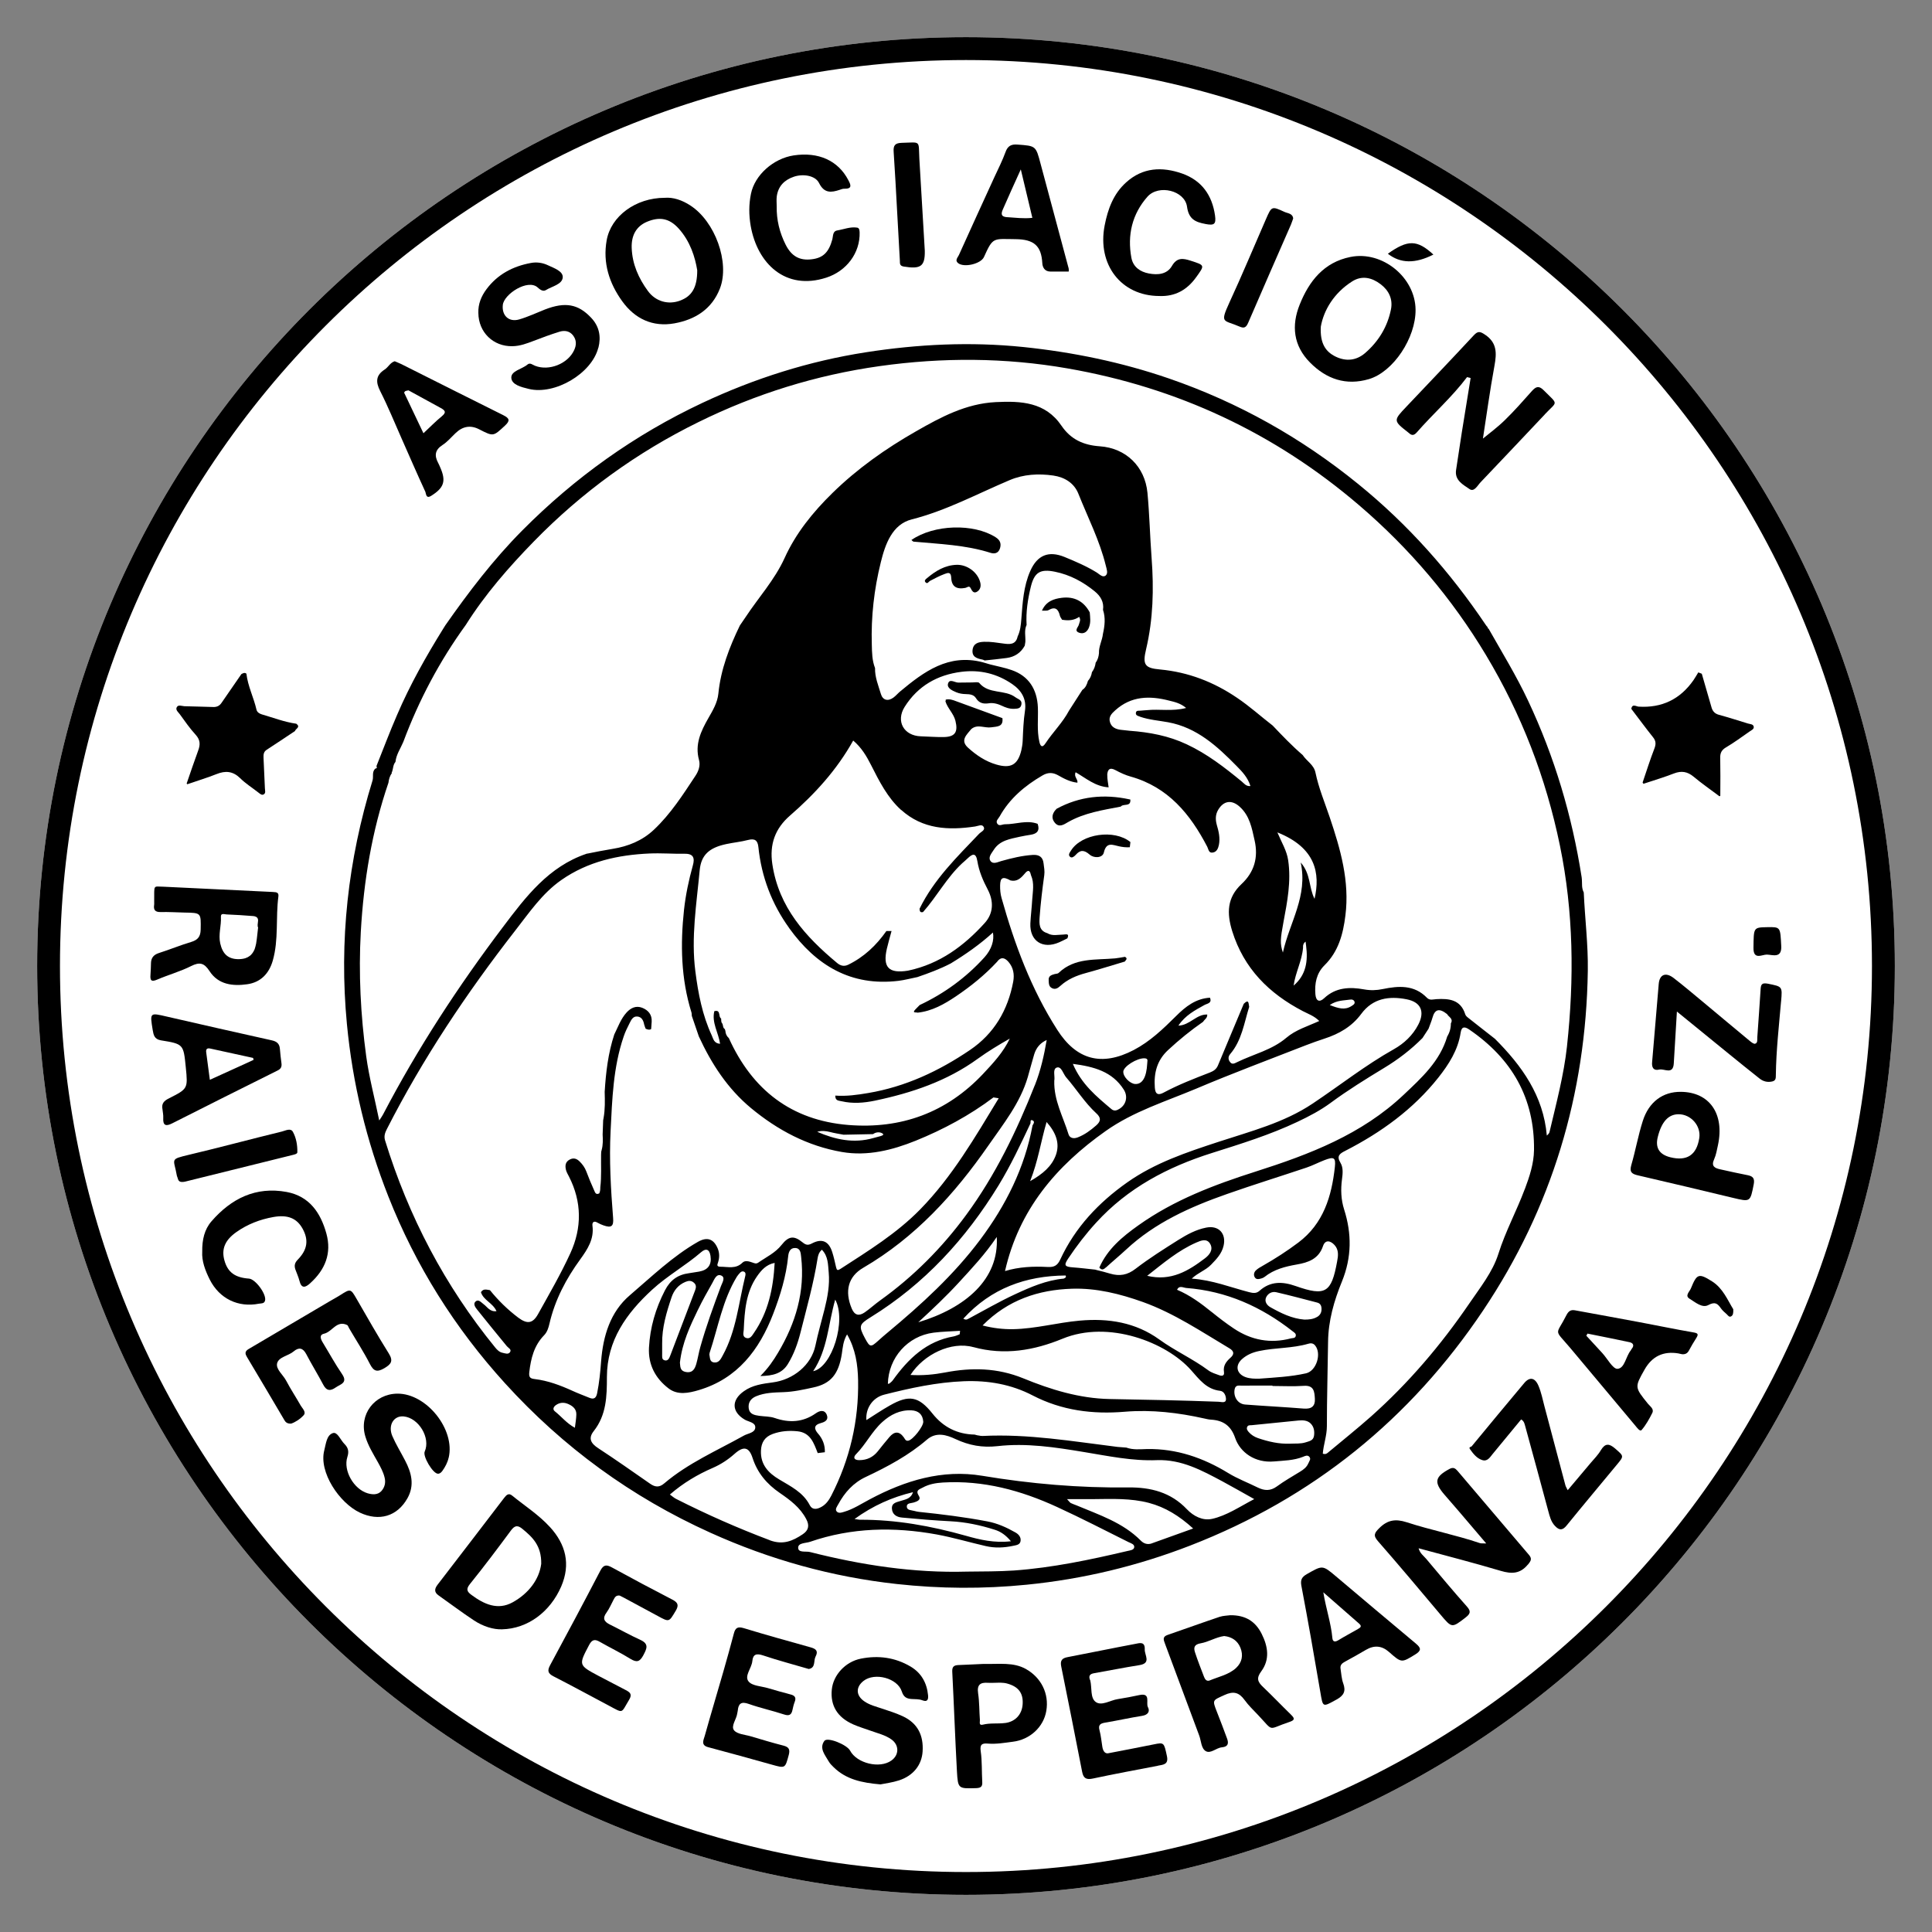 <?xml version="1.0" encoding="UTF-8"?>
<svg id="asociacion" xmlns="http://www.w3.org/2000/svg" version="1.1" viewBox="0 0 520 520">
  <rect x="0" y="0" width="520" height="520" fill="#808080" stroke="none"/>
  <defs>
    <style>
      .cls-1 {
        fill: #000;
      }

      .cls-1, .cls-2 {
        stroke-width: 0px;
      }

      .cls-2 {
        fill: #fff;
      }
    </style>
  </defs>
  <path class="cls-2" d="M510,260c0,137.85-112.15,250-250,250S10,397.85,10,260,122.15,10,260,10s250,112.15,250,250Z"/>
  <g>
    <g>
      <path class="cls-1" d="M158.11,229.48c-.07.11-.16.21-.25.32.04-.14.14-.23.25-.32Z"/>
      <path class="cls-1" d="M426.28,240.22c-.3-.57-.41-1.16-.46-1.74-.05-.8,0-1.62-.12-2.4-2.58-16.51-7.29-32.36-14.41-47.48-3.15-6.71-7.03-13.02-10.67-19.45-.09,0-.16-.02-.23-.04,0-.09.02-.18.05-.27-.18-.18-.36-.34-.48-.55-9.64-14.34-20.98-27.13-34.43-38.04-15.32-12.44-32.24-21.95-50.9-28.38-12.74-4.38-25.8-7.08-39.21-8.47-14.23-1.46-28.34-.77-42.4,1.42-15.26,2.38-29.89,7.01-43.91,13.59-18.27,8.58-34.41,20.12-48.62,34.44-7.72,7.79-14.34,16.47-20.62,25.44-.2.3-.37.6-.57.91-4.64,7.47-8.97,15.14-12.44,23.25-1.96,4.52-3.7,9.13-5.53,13.72.05.18.07.37.09.57-.11.05-.23.07-.36.11-1.05.87-.46,2.15-.8,3.24-6.6,21.38-9.02,43.16-6.89,65.52,1.53,16.03,5.25,31.44,11.14,46.38,7.37,18.7,17.92,35.46,31.4,50.3,15.64,17.22,34.05,30.65,55.29,40.24,16.01,7.24,32.72,11.9,50.17,13.81,11.65,1.28,23.31,1.35,35.01.18,15.14-1.51,29.73-5.02,43.91-10.51,33-12.79,59.28-34.03,78.92-63.34,18.48-27.58,27.65-58.16,28.15-91.36.11-7.06-.78-14.07-1.09-21.1ZM154.72,384.28c-2.21-1.19-3.63-3.04-5.39-4.43-.66-.53-.34-1.21.27-1.65,1.09-.78,2.26-.82,3.47-.25,1.19.55,2.1,1.37,2.05,2.78-.02,1.12-.23,2.22-.39,3.56ZM154.1,374.35c-3.26-1.48-6.58-2.74-10.16-3.17-1.25-.14-1.64-.48-1.48-1.87.43-3.7,1.28-7.15,3.99-9.93.82-.84,1.17-1.97,1.44-3.13,1.48-6.39,4.47-12.06,8.31-17.33,1.94-2.69,3.74-5.43,3.26-9.02-.12-.93.39-1.42,1.39-.8.5.28,1.03.52,1.57.71,2.12.75,2.78.27,2.6-1.97-.62-7.77-1.07-15.58-.68-23.36.43-8.59.69-17.22,3.52-25.49.41-1.25,1.01-2.44,1.6-3.61.44-.89.93-1.92,2.13-1.78,1.14.14,1.58,1.07,1.78,2.12.09.39.27.78.41,1.17.46.18.93.39,1.41.12.02,0,.05-.02.07-.04.04-.64.09-1.3.14-1.96.12-1.92-.91-3.11-2.56-3.77-1.67-.64-3.06.04-4.18,1.26-1.58,1.73-2.31,3.91-3.33,5.94-1.65,5.02-2.26,10.21-2.58,15.44.07,2.37.12,4.73-.3,7.06-.02.2-.07.39-.11.59-.05,1.26-.11,2.54-.14,3.83.07,1.39.12,2.79-.27,4.18-.02.14-.05.27-.11.41-.02.28-.04.57-.04.87-.05,2.92.14,5.84-.21,8.74,0,.55-.02,1.1-.28,1.64-.98.52-1.16-.37-1.41-.89-.75-1.65-1.44-3.34-2.08-5.03-.39-1.03-1.01-1.89-1.78-2.65-.77-.77-1.62-1.1-2.69-.53-1.21.64-1.26,1.69-1,2.79.16.62.52,1.21.82,1.8,3.47,6.8,3.49,13.79.37,20.6-2.58,5.62-5.69,10.99-8.7,16.4-1.42,2.54-2.9,2.76-5.3.98-2.85-2.15-5.41-4.64-7.65-7.42-.85-.12-1.74-.46-2.35.44-.02.04-.05.07-.07.12.68,2.17,3.18,2.85,4.18,5.09-1.8.23-2.47-1.16-3.5-1.9-.64-.48-1.35-1.39-2.12-.71-.75.64-.07,1.6.41,2.19,2.62,3.31,5.32,6.56,7.99,9.84.39.48,1.32.85.89,1.57-.46.75-1.37.36-2.06.21-.84-.18-1.41-.75-1.96-1.42-13.56-16.62-23.32-35.26-29.64-55.74-.36-1.17,0-2.1.5-3.08,9.66-18.95,21.42-36.54,34.46-53.3,3.83-4.89,7.28-10.07,12.51-13.72,7.15-4.98,15.21-6.74,23.68-7.12,3.15-.14,6.32.12,9.46.07,2.46-.05,2.78,1.21,2.22,3.18-1.09,3.91-1.92,7.86-2.37,11.92-1,9.3-.82,18.52,1.99,27.56.11.3.07.64.11.98.05.18.12.34.18.52.57,1.65,1.14,3.33,1.71,5,3.4,7.37,7.74,14.07,14.05,19.3,7.17,5.94,15.23,10.21,24.46,11.81,6.9,1.19,13.57-.5,19.87-3.04,7.42-3.01,14.48-6.8,20.92-11.65.46.07.94.16,1.41.23-6.35,10.46-12.47,21.06-21.14,29.92-6.35,6.48-13.95,11.14-21.46,16.01-.75.48-.98.37-1.16-.41-.32-1.35-.6-2.74-1.03-4.07-.91-2.95-2.74-3.83-5.5-2.37-1.12.59-1.67.37-2.53-.32-2.3-1.87-3.72-1.69-5.62.71-1.69,2.15-4.13,3.27-6.28,4.77-.6.41-1.05.14-1.62-.05-.85-.3-1.94-.62-2.62.05-1.8,1.8-3.9,1.09-5.96,1.1-1.12,0-.77-.68-.64-1.09.43-1.32.46-2.6-.09-3.88-1.1-2.56-2.86-3.11-5.28-1.74-6.81,3.88-12.44,9.34-18.34,14.38-5.27,4.48-7.21,10.96-7.74,17.76-.21,2.9-.5,5.76-1.07,8.61-.25,1.25-.82,1.76-2.06,1.25-1.53-.62-3.1-1.21-4.59-1.89ZM298.01,208.61c.07-1.37.59-2.22,2.21-1.33,1.32.71,2.69,1.35,4.11,1.74,10.07,2.83,16.03,10.09,20.6,18.88.36.68.36,1.81,1.57,1.55,1.03-.21,1.37-1.14,1.57-2.05.37-1.85-.05-3.63-.57-5.39-.39-1.42-.39-2.78.39-4.07,1.46-2.44,3.61-2.74,5.73-.85,2.74,2.44,3.31,5.76,4.06,9.11,1.05,4.64-.12,8.56-3.52,11.74-3.93,3.68-4,7.85-2.51,12.67,3.15,10.09,9.91,16.79,19.02,21.54,1.44.75,3.04,1.28,4.41,2.65-3.1,1.42-6.35,2.37-8.86,4.52-3.9,3.31-8.82,4.39-13.25,6.56-.66.32-1.37.77-1.96-.11-.48-.68-.46-1.41.09-2.06,3.13-3.66,3.75-8.34,5.12-12.72-.2-.78,0-2.26-1.46-.82-2.31,5.53-4.66,11.07-6.96,16.62-.43,1.01-1.19,1.49-2.15,1.87-4.23,1.64-8.45,3.27-12.45,5.41-1.42.77-2.26.53-2.38-1.37-.28-3.91.57-7.31,3.58-10.09,2.97-2.76,6.1-5.3,9.43-7.61.34-.62,1.17-.96,1.1-1.94-2.92-.12-4.66,2.88-7.77,2.99,1.85-2.78,4.45-4.13,7.01-5.55.73-.41,2.12-.46,1.49-1.97-3.83.23-6.58,2.4-9.14,4.96-3.47,3.45-6.99,6.83-11.39,9.13-8.59,4.47-15.39,2.69-20.58-5.46-7.01-10.96-11.48-23-14.98-35.46-.32-1.09-.41-2.3-.39-3.43.04-2.12.78-2.42,2.79-1.3,1.6.37,2.63-.44,3.61-1.58.6-.71,1.49-1.89,1.92.2.94,2.13.46,4.36.32,6.55-.12,2.12-.39,4.25-.5,6.39-.21,4.73,3.33,7.05,7.76,5.09.75-.32,1.48-.71,2.21-1.07.64-1.46-.52-1.01-1.12-1.01-1.46.02-2.94.46-4.31-.39-2.26-.66-2.15-2.6-2.05-4.25.27-3.79.73-7.56,1.25-11.32.16-1.12-.05-2.13-.18-3.18-.18-1.76-1.23-2.4-2.88-2.3-2.92.18-5.71.87-8.5,1.65-1,.28-2.24.98-2.94-.07-.64-.98.32-2.01.89-2.92,1.64-2.6,4.41-2.95,7.06-3.56.96-.21,1.94-.37,2.92-.53,1.74-.27,2.49-1.16,1.85-2.94-2.95-1.1-5.85.14-8.79.12-.69-.02-1.53.62-2.06-.14s.28-1.35.62-1.96c2.7-4.84,6.78-8.27,11.51-11.03,1.42-.84,2.72-.89,4.2-.07,1.62.93,3.31,1.81,5.23,2.01.16-1.01-1.05-1.6-.48-2.81,2.79,1.6,5.28,3.84,8.88,4.06-.14-1.17-.39-2.22-.36-3.27ZM306.82,192.9c2.46.85,5.02,1.03,7.54,1.49,7.77,1.41,13.25,6.46,18.5,11.81,1.48,1.49,2.99,3.08,3.7,5.37-1.19.12-1.71-.71-2.37-1.25-4.61-3.79-9.3-7.42-14.77-9.98-4.89-2.31-10.05-3.26-15.37-3.65-.82-.07-1.65-.16-2.47-.27-1.3-.18-2.42-.68-2.83-2.06-.43-1.42.44-2.3,1.41-3.17,4.29-3.88,9.27-3.97,14.48-2.63,1.48.37,3.04.68,4.61,1.99-3.77.98-7.19.23-10.57.59-.57.05-1.16.07-1.74.14-.44.04-1.1-.12-1.21.53-.12.75.52.87,1.09,1.07ZM351.4,253.44c.05.37.11.75.14,1.12.53,4.09.02,7.85-3.36,10.71.48-3.5,2.26-6.67,2.54-10.23-.07-.66.12-1.19.68-1.6ZM350.08,232.11c1.97,9.09-2.95,16.03-4.79,24.27-.82-2.42-.66-3.81.14-8.11,1.03-5.52,2.13-11.03,1.28-16.74-.37-2.56-1.73-4.71-2.9-7.49,10.32,4.11,11.58,10.99,10,17.88-1.58-3.06-.96-6.67-3.74-9.8ZM366.38,272.89c3.11-4.2,7.45-4.87,12.22-3.93,3.84.75,4.96,3.31,3.13,6.83-1.49,2.88-3.84,5.07-6.56,6.6-7.69,4.32-14.57,9.77-21.87,14.64-7.74,5.18-16.67,7.45-25.35,10.3-8.56,2.81-17.08,5.64-24.55,10.91-7.72,5.44-14.02,12.12-18.02,20.74-.73,1.58-1.58,2.13-3.4,2.03-3.86-.21-7.74-.04-11.48,1.1,3.75-16.51,13.77-28.29,27.1-37.7,7.45-5.27,16.08-7.92,24.34-11.39,9.79-4.15,19.73-7.85,29.62-11.72,1.62-.62,3.26-1.21,4.89-1.74,3.95-1.28,7.4-3.24,9.93-6.67ZM357.91,270.5c1.96-1.33,3.79-1.19,5.52-1.46.48-.09,1.05.11,1.16.66.11.57-.46.82-.85,1.09-1.81,1.16-3.56.6-5.82-.28ZM297.71,341.11c1.78-1.64,3.63-3.15,5.39-4.79,7.81-7.28,17.29-11.49,27.17-14.96,7.08-2.49,14.25-4.71,21.37-7.1,1.64-.55,3.18-1.37,4.79-1.99,2.58-1,3.13-.77,2.85,1.83-.87,7.9-3.06,15.25-9.84,20.34-3.06,2.3-6.26,4.36-9.57,6.24-.64.37-1.32.73-1.85,1.25-.48.46-.68,1.17-.32,1.81.41.75,1.14.52,1.78.36.3-.07.62-.23.89-.43,2.54-2.03,5.55-2.78,8.66-3.33,3.08-.53,5.89-1.48,7.06-4.96.6-1.78,1.99-1.49,3.1-.28,1.19,1.3,1,2.9.69,4.48-1.53,8.38-3.13,9.38-11.15,6.56-3.54-1.25-6.8-1.35-9.73,1.28-.87.78-1.76.62-2.78.37-5.02-1.3-9.87-3.26-15.46-3.65,1.74-1.64,3.79-2.26,5.21-3.75,1.44-1.49,2.86-2.94,3.36-5.09.77-3.29-1.33-5.57-4.68-4.89-2.72.53-5.14,1.85-7.45,3.29-3.91,2.47-7.86,4.95-11.53,7.77-2.22,1.74-4.36,2.08-6.9,1.32-1.19-.37-2.4-.66-3.61-.96-.12-.04-.27-.07-.39-.11-1.97-.2-3.93-.46-5.91-.6-2.31-.16-2.6-.53-1.33-2.42,2.26-3.38,4.73-6.6,7.47-9.59,8.54-9.38,19.3-15.03,31.22-18.79,7.77-2.46,15.55-4.86,22.95-8.36,3.15-1.49,6.24-3.1,9.02-5.16,4.61-3.4,9.46-6.4,14.34-9.36,3.77-2.28,7.24-4.93,10.34-8.06.53-.84,1.09-1.64,1.6-2.46h.02v-.02c.34-1,.77-1.94,1.05-2.95.64-2.35,1.85-2.67,3.95-1,.41.78,1.76,1.21,1.01,2.49.02,1.26-.32,2.46-.98,3.54-1.97,6.67-6.89,11.12-11.71,15.67-11.32,10.71-25.35,16.05-39.83,20.67-11.1,3.54-22.01,7.65-31.61,14.5-4.25,3.02-8.29,6.35-10.48,11.35.66.82,1.19.5,1.83-.09ZM220.19,385.88c-1.09-1.28-1.23-2.31.71-2.85,1.14-.3,2.17-.84,1.64-2.21-.64-1.58-2.05-1.07-2.94-.44-3.5,2.46-7.15,2.63-11.08,1.28-1.32-.46-2.78-.39-4.18-.59-1.25-.18-2.58-.43-2.81-1.94-.23-1.55.46-2.69,1.99-3.33,2.35-.98,4.87-1.01,7.33-1.1,2.76-.09,5.41-.69,8.04-1.26,4.75-1.01,6.85-3.63,7.69-9.06.25-1.67.34-3.4,1.41-5.23,2.31,4.02,2.88,8.2,2.97,12.35.2,10.92-2.22,21.3-7.22,31.06-.62,1.19-1.37,2.28-2.56,2.97-1.17.68-2.49,1.01-3.24-.43-1.8-3.47-5.14-5.05-8.24-6.92-2.95-1.76-5.03-4.02-4.89-7.72.09-2.22,1.03-3.74,3.2-4.52,2.17-.78,4.36-.94,6.62-.71,3.52.36,4.41,3.18,5.46,5.87.64-.07,1.28-.16,1.92-.23.07-1.9-.57-3.56-1.81-5ZM218.86,369.06c3.91-5.85,4.04-12.67,5.94-19.27,3.06,5.57-.82,18.22-5.94,19.27ZM302.46,293.26c1.16,1.81.69,4-1.09,5.14-.73.46-1.46.78-2.26.09-3.97-3.36-8.02-6.65-10.35-12.15,5.69.75,10.59,2.05,13.7,6.92ZM302.33,288.45c.09-1.46,3.68-3.66,5.68-3.61,1.21.04.73.8.77,1.37-.2,3.75-1.3,5.64-3.24,5.55-1.42-.07-3.27-1.97-3.2-3.31ZM295.09,299.66c1.28,1.19,1.25,2.1-.04,3.24-1.51,1.32-3.08,2.49-4.95,3.22-1.16.46-2.21.18-2.51-.84-1.44-4.71-3.99-9.14-3.83-14.41.25-1.14-.53-3.15.68-3.54,1.25-.39,1.69,1.67,2.51,2.63,2.78,3.18,5,6.83,8.13,9.7ZM284.2,310.85c-1.09,3.04-3.52,5.12-6.94,7.06,2.17-5.48,2.86-10.59,4.43-15.92,2.49,2.81,3.63,5.71,2.51,8.86ZM278.53,292.06c-4.87,12.31-10.59,24.2-18.47,34.92-6.53,8.9-14.22,16.62-23.18,23.04-1.42,1.01-2.7,2.21-4.13,3.2-1.51,1.05-2.72.85-3.5-1.01-1.96-4.68-1-8.61,3.1-10.99,14-8.17,24.57-19.8,33.68-32.91,4.04-5.82,8.54-11.4,10.59-18.38.6-2.05,1.12-4.13,1.74-6.17.53-1.71,1.58-3.04,3.36-3.84-.71,4.18-1.64,8.25-3.18,12.15ZM230.42,391.39c2.62-2.67,4.25-6.1,7.03-8.63,2.24-2.03,4.77-3.29,7.83-3.17,1.9.09,3.08,1.07,3.22,3.08,0,1.33-2.78,4.84-4.02,5.09-.77.16-.93-.52-1.23-.91-1.28-1.76-2.58-1.57-3.86-.07-1.07,1.25-2.1,2.54-3.13,3.84-1.26,1.58-2.92,2.37-4.95,2.38-1.39.02-1.8-.69-.89-1.62ZM234.34,354.53c14.45-8.93,25.6-21.06,34.43-35.49,3.27-5.36,5.92-11.01,8.59-16.69.07-.34-.14-1.03.46-.84.78.27.41.89.09,1.39-2.12,11.44-7.19,21.53-14.09,30.76-7.1,9.48-15.78,17.4-24.84,24.94-.89.75-1.78,1.49-2.63,2.28-1.99,1.8-2.22,1.76-3.54-.69-1.74-3.27-1.6-3.72,1.53-5.66ZM260.72,354.9c-.36.2-.69.48-1.44.02,7.47-8.17,16.78-11.53,27.52-11.62.3.55-.16.64-.5.84-4.68.43-8.93,2.28-13.11,4.22-4.25,1.97-8.33,4.34-12.47,6.55ZM247.15,355.9c3.77-3.47,7.49-6.97,10.94-10.73,3.45-3.77,6.97-7.47,10.19-12.24.66,11.4-8.4,19.11-21.14,22.97ZM251.24,358.69c2.37-.3,4.77-.34,7.17-.5-.04.3-.07.6-.11.93-.53.2-1.05.46-1.6.57-7.38,1.28-12.26,6.05-16.4,11.81-.23.32-.57.59-.89.85-.11.09-.28.07-.44.11.16-7.03,5.34-12.88,12.28-13.77ZM261.97,362.57c8.36,2.3,16.37.89,23.98-2.24,12.44-5.14,27.99.98,34.6,8.42,2.22,2.49,4.15,5.18,7.85,5.59,1.16.14,1.6,1.48,1.57,2.3-.04,1.12-1.28.66-2.01.64-9.79-.37-19.55-.55-29.32-.73-8.11-.16-15.85-2.54-23.27-5.59-6.92-2.81-13.82-2.94-20.94-1.57-3.08.59-6.16.87-9.38.68,3.59-5.57,11.01-9.13,16.92-7.49ZM329.43,369.3c.18,1.07-.6,1.09-1.26.85-1-.36-2.08-.68-2.92-1.3-4.18-3.11-8.97-5.25-13.2-8.31-6.4-4.63-13.73-5.78-21.44-5.09-6.01.53-11.88,2.19-17.95,2.3-2.7.04-5.39-.27-8.2-1,6.85-6.92,15.05-9.59,24.05-9.89,6.58-.21,12.92,1.37,19.11,3.58,8.38,3.01,15.73,7.97,23.29,12.47,1.26.75,1.35,1.58.27,2.53-1.16,1.03-2.03,2.17-1.74,3.86ZM308.76,343.39c4.36-3.42,8.38-6.85,13.25-8.97,1.19-.52,2.86-1.23,3.75.44.85,1.58-.3,2.95-1.44,3.81-4.45,3.38-9.14,6.26-15.57,4.71ZM326.14,353.14c-2.9-2.35-5.87-4.54-9.34-6,.6-1.25,1.6-.57,2.47-.48,10.8.82,20.21,5.03,28.64,11.65.41.32,1.05.64.82,1.35-.21.59-.82.44-1.28.57-5.53,1.46-10.66.48-15.35-2.65-2.06-1.37-4.02-2.88-5.96-4.45ZM269.81,193.29c-4.15-1.51-8.29-3.01-12.42-4.54-.94-.36-1.85-.69-2.86-.44.04.16.02.32-.07.46.6,1.9,2.21,3.27,2.7,5.25.73,2.99-.07,4.29-3.1,4.36-2.06.04-4.15-.14-6.21-.2-4.59-.14-6.8-4.06-4.36-7.93,3.54-5.62,8.79-8.61,15.28-9.43,4.95-.62,9.54.46,13.68,3.31,2.56,1.76,3.88,4.09,3.42,7.19-.41,2.7-.5,5.43-.62,8.17-.04.82-.18,1.65-.36,2.46-.94,3.91-2.83,4.96-6.72,3.83-2.94-.85-5.41-2.53-7.63-4.54-2.19-1.99-.34-3.49.87-5,1.67-1.44,3.59-.21,5.37-.48,1.49-.23,3.33-.04,3.02-2.46ZM297.62,154.88c-.8.68-1.67-.3-2.4-.77-2.76-1.71-5.71-2.97-8.7-4.2-4.27-1.74-7.33-.52-9.22,3.77-1.81,4.09-2.06,8.49-2.4,12.86-.12,1.65-.28,3.27-1.01,4.79-.48,2.3-2.28,2.1-3.88,1.87-1.71-.23-3.4-.52-5.14-.46-1.51.05-2.86.39-3.1,2.15-.23,1.89,1.12,2.33,2.58,2.62.18.02.34.09.5.18.07.02.12.05.2.07,1.96-.21,3.91-.39,5.87-.66,2.15-.28,3.83-1.37,4.89-3.31.05-.32.11-.64.16-.98.11-1.53-.37-3.11.34-4.61-.21-3.5.32-6.92,1.14-10.28.96-3.91,2.54-4.84,6.49-4.04,4.04.82,7.58,2.72,10.73,5.3,1.53,1.25,2.51,2.85,2.21,4.95v.02c.71,2.15.46,4.29-.02,6.44-.18,1.78-1.16,3.4-1.07,5.23-.09.91-.32,1.78-.89,2.53v.02c-.12.91-.43,1.78-.98,2.51l-.02.02c-.14.91-.48,1.71-1.09,2.38v.02c-.27.93-.62,1.81-1.49,2.38-1.19,1.85-2.38,3.72-3.58,5.57-1.71,3.24-4.36,5.8-6.35,8.82-.91,1.39-1.41.69-1.65-.44-.68-3.04-.28-6.12-.39-9.18-.2-5.03-2.54-8.52-7.03-10.09-1.85-.66-3.83-1.01-5.75-1.51-.71-.2-1.42-.41-2.13-.62-9.16-2.35-15.75,2.53-22.15,7.86-.64.53-1.17,1.19-1.83,1.67-1.51,1.1-2.88.66-3.36-.96-.68-2.28-1.65-4.54-1.58-6.99-.8-2.03-.82-4.2-.87-6.32-.23-7.49.62-14.91,2.42-22.15,1.19-4.87,3.08-10.23,8.34-11.55,9.32-2.37,17.63-6.89,26.35-10.57,3.74-1.58,7.74-1.8,11.74-1.23,3.06.44,5.6,2.03,6.74,4.87,2.56,6.44,5.75,12.63,7.4,19.41.21.87.66,2.03-.02,2.6ZM242.57,218c5.78,5.2,12.7,5.52,19.89,4.45.8-.12,1.83-.71,2.28.09.52.93-.71,1.33-1.23,1.89-5.94,6.24-12.15,12.26-16.01,20.16.04.59.11,1.12.94.89,3.72-4.2,6.37-9.25,10.51-13.11.5-.44,1-.87,1.48-1.33,1.32-1.26,2.24-1.62,2.63.75.44,2.7,1.51,5.2,2.79,7.63,1.64,3.13,1.57,6.39-.82,9.02-5.59,6.17-12.1,10.98-20.46,12.77-.07.02-.16.04-.23.05-5.14.82-6.8-.91-5.64-5.92.37-1.6.84-3.17,1.26-4.75h-1.39c-2.7,3.84-6.01,6.99-10.28,9.07-1.14.55-2.12.25-2.99-.48-8.5-7.08-15.67-14.96-17.42-26.56-.82-5.41.77-9.64,4.73-13.09,6.67-5.8,12.58-12.24,17.03-20.21,2.24,1.89,3.59,4.2,4.8,6.58,2.22,4.38,4.41,8.77,8.11,12.12ZM212.4,249.79c7.21,10.02,16.62,15.75,29.44,14.2,1.71-.21,3.4-.68,5.09-1.01,3.06-1.05,6.08-2.17,8.95-3.66,4-2.44,7.85-5.12,11.37-8.33.39,2.08-.34,4.52-2.3,6.69-4.93,5.44-10.76,9.7-17.42,12.83-.37.37-.75.77-1.12,1.14-1.07,1.1.16.75.57.91,3.88-.41,7.19-2.3,10.3-4.39,4-2.7,7.77-5.73,11.07-9.29,1-1.39,2.01-1.19,3.04-.04,1.37,1.55,1.67,3.42,1.32,5.36-1.44,7.67-5.12,14-11.64,18.41-8.34,5.66-17.36,9.89-27.4,11.58-2.92.5-5.85.91-8.86.69,0,1.49.98,1.33,1.74,1.53,2.97.69,6,.44,8.9-.16,9.91-2.08,19.41-5.25,27.74-11.3,2.72-1.97,5.62-3.72,8.59-5.41-1.73,3.66-4.43,6.56-7.15,9.46-9.86,10.48-22.1,14.93-36.29,13.79-15.37-1.25-25.89-9.48-32.17-23.38-.6-.52-.89-1.19-.94-1.97-.05-.14-.09-.3-.14-.46-.55-.32-.44-.94-.64-1.44-.43-.39-.3-.93-.36-1.41-.84-.44.02-2.47-1.83-1.97-.75,3.06,1.1,5.75,1.55,8.77-1.71-.11-1.83-1.39-2.24-2.24-2.53-5.46-3.65-11.26-4.41-17.22-1.19-9.16.32-18.18,1.16-27.24.39-4.13,2.58-6.08,7.17-7.05,1.94-.41,3.91-.6,5.84-1.1,1.81-.46,2.6.07,2.79,1.92.82,7.99,3.61,15.3,8.29,21.79ZM236.95,305.8c-.64.18-1.3.34-1.94.52-5.23,1.49-10.19.41-15.05-1.69,1.16-.37,2.28-.23,3.45.05,1.19.32,2.42.5,3.65.73,2.65-.05,5.28-.11,7.93-.16.69-.53,1.62-.6,2.26-.32,1.01.46.2.71-.3.87ZM187.88,352.48c1.17-2.46,2.53-4.82,3.86-7.19.53-.96,1.1-2.56,2.4-1.97,1.19.52.23,1.96-.09,2.83-2.01,5.41-3.99,10.82-5.55,16.37-.43,1.49-.66,3.06-1.09,4.57-.39,1.32-.96,2.49-2.76,2.19-1.78-.3-1.51-1.67-1.65-2.53.6-5.34,2.72-9.82,4.87-14.27ZM180.41,364.83c-.27.68-.57,1.55-1.53,1.3-.84-.23-.64-1.07-.66-1.71-.02-.91,0-1.81,0-2.74-.07-4.36,1.17-8.47,2.54-12.54.62-1.83,1.8-3.31,3.7-4.11.85-.36,1.57-.43,2.3.21.71.6.6,1.32.34,2.03-2.22,5.87-4.45,11.72-6.69,17.56ZM191.01,364.08c2.28-6.87,3.47-14.11,7.29-20.41.21-.36.5-.66.77-.98.27-.32.62-.6,1.07-.46.64.21.55.78.44,1.25-1.78,7.19-2.4,14.7-6.05,21.33-.52.94-1.01,2.06-2.35,1.9-1.23-.16-1.05-1.3-1.25-2.12.04-.2.04-.37.07-.52ZM200.18,357.91c.23-5.03.57-10.09,3.59-14.41,1.12-1.6,2.44-3.15,4.73-3.59-.37,6.85-1.71,13.24-5.59,18.86-.5.73-1.03,1.73-2.13,1.33-1.03-.37-.64-1.44-.6-2.19ZM174.97,399.34c-4.63-3.22-9.23-6.46-13.95-9.55-1.94-1.26-2.78-2.63-1.23-4.59,3.43-4.34,3.56-9.36,3.56-14.59.02-9.82,5.23-17.11,12.19-23.5,4.11-3.77,9-6.48,13.2-10.11,1.28-1.1,2.22-.78,2.49,1.03.36,2.35-.64,3.79-3.06,4.22-.91.16-1.8.3-2.7.43-3.01.39-5.07,1.83-6.51,4.64-2.51,4.87-4,9.95-4.29,15.41-.23,4.59,1.73,8.25,5.27,10.96,2.47,1.9,5.44,1.25,8.13.46,10.44-3.1,16.31-10.85,20.03-20.51,1.92-4.98,3.5-10.14,4.04-15.53.11-1.1.52-2.26,1.89-2.21,1.42.05,1.48,1.33,1.6,2.4,1.07,9.36-1.48,17.84-6.23,25.8-1.23,2.06-2.56,4.06-4.75,6.26,3.42-.05,5.84-.69,7.4-3.22,1.62-2.63,2.65-5.52,3.4-8.47,1.67-6.64,3.54-13.24,4.61-20.01.14-.84.36-1.58,1.14-2.3,1.74,1.76,1.65,4.06,1.85,6.17.3,3.33-.32,6.6-1.12,9.82-.82,3.29-1.78,6.53-2.47,9.84-1.1,5.21-5.94,9.18-11.51,9.89-2.7.36-5.43.71-7.74,2.37-3.43,2.42-3.29,5.59.28,7.67,1.05.59,2.86.73,2.79,2.1-.07,1.44-1.96,1.55-3.06,2.17-7.29,4.07-15.02,7.4-21.46,12.88-1.33,1.14-2.47,1-3.79.07ZM207.17,414.54c-8.59-3.24-16.97-6.94-25.14-11.08-.59-.28-1.09-.75-1.73-1.21,3.63-3.13,7.45-5.39,11.56-7.17,2.15-.94,4.06-2.19,5.82-3.75,2.44-2.19,3.91-1.9,4.87,1.07,1.32,4.06,3.84,7.03,7.31,9.41,2.79,1.92,5.52,3.93,7.15,7.08.93,1.74.59,3.01-.93,4.04-2.72,1.83-5.34,2.97-8.93,1.62ZM305.27,416.51c-.14.69-1.1.78-1.81.94-10.07,2.37-20.16,4.5-30.51,5.25-4.23.28-8.45.25-12.69.3-14.36.41-28.39-1.76-42.25-5.27-1.12-.28-3.17.27-3.18-1.14-.04-1.37,2.05-1.21,3.22-1.62,11.15-3.84,22.56-4.06,34.05-1.97,4.45.82,8.81,2.12,13.22,3.13,2.46.57,4.91.46,7.38-.07.85-.18,1.78-.27,1.97-1.21.21-1.07-.46-1.89-1.39-2.4-2.37-1.35-4.84-2.46-7.56-2.97-6.08-1.16-12.24-1.92-18.41-2.56-.41-.05-.8-.14-1.21-.25-.77-.21-1.94-.16-2.03-1.07-.12-1.09,1.07-.96,1.83-1.19.87-.27,2.1-.68,1.41-1.78-1.01-1.58.21-1.78,1.03-2.24,1.69-.94,3.54-1.25,5.46-1.37,10.85-.64,20.98,2.12,30.69,6.58,6.51,2.99,12.88,6.28,19.29,9.48.64.3,1.65.57,1.49,1.42ZM242.72,408.45c4.38.41,8.75.78,13.13,1,4.07.21,8.02,1.05,11.88,2.28,1.57.48,2.95,1.41,4.36,3.1-4.48.52-8.36-.41-12.13-1.48-9.34-2.63-18.81-4.36-28.55-4.31-.3,0-.6-.09-1.41-.2,5-3.61,10.09-5.87,15.73-7.22-.55,1.78-2.01,1.94-3.29,2.35-1.09.36-2.46.5-2.38,2.06.07,1.58,1.28,2.3,2.67,2.42ZM310,415.41c-1.14.39-2.15.07-2.95-.75-4.82-4.86-11.19-6.92-17.28-9.48-.52-.21-1.07-.39-1.58-.64-.2-.11-.34-.34-1-1.05,2.72,0,4.95.02,7.17,0,4.98-.05,9.96-.27,14.86,1.01,4.41,1.17,8.15,3.47,11.92,6.9-4,1.44-7.56,2.72-11.14,4ZM326.19,408.81c-2.49.55-4.98-.75-6.72-2.58-4.34-4.59-9.75-5.94-15.76-5.89-13.2.16-26.28-.96-39.32-3.13-10.78-1.8-20.8,1.28-30.28,6.33-2.26,1.19-4.41,2.63-6.89,3.36-.66.2-1.58.53-2.08-.16-.41-.57.16-1.26.46-1.83,1.74-3.22,4.09-5.84,7.45-7.4,5.85-2.76,11.51-5.78,16.46-10.05,2.46-2.1,5.21-1.3,7.7-.12,3.63,1.69,7.19,2.35,11.26,1.89,7.79-.89,15.55.3,23.25,1.58,6.53,1.07,13.02,2.46,19.69,2.19,6.62-.23,12.13,2.79,17.68,5.75,2.72,1.46,5.41,3.02,8.49,4.73-3.95,2.06-7.4,4.45-11.4,5.34ZM352.15,393.83c-.43,1.05-1.28,1.69-2.21,2.26-2.12,1.3-4.29,2.53-6.28,3.99-1.73,1.26-3.34,1.16-5.11.3-2.67-1.32-5.48-2.38-8.01-3.93-6.73-4.11-13.86-6.56-21.79-6.44-1.89.05-3.77.27-5.6-.39-.78-.05-1.57-.11-2.33-.18h-.02c-12.06-1.49-24.07-3.56-36.31-2.95-.34.02-.69-.04-1.05-.12-.37-.02-.77-.16-1.12-.25-4.68-.09-8.45-2.01-11.35-5.66-3.68-4.63-6.28-5.14-11.48-2.17-2.15,1.21-4.18,2.6-6.3,3.93-.27-3.1,1.64-6.05,4.8-6.85,7.05-1.78,14.16-3.33,21.46-3.61,6.49-.25,12.72.82,18.5,3.83,7.83,4.06,16.17,5.11,24.8,4.38,7.28-.6,14.38.25,21.44,1.83.55.12,1.12.27,1.71.3,3.29.18,5.41,1.6,6.55,4.95,1.35,3.88,5.34,6.76,10.46,6.3,2.63-.23,5.3-.25,7.81-1.25.48-.2,1.16-.55,1.64-.05.62.62,0,1.21-.21,1.8ZM353.64,386.57c-.21,1.16-1.25,1.33-2.22,1.64-1.39.44-2.78.28-4.16.36-3.02.12-5.89-.55-8.7-1.51-.96-.34-1.78-.85-2.46-1.62-.34-.39-.64-.82-.44-1.33.21-.6.78-.48,1.26-.52,4.18-.43,8.38-.84,12.56-1.26,1.17-.11,2.37-.07,3.26.78.96.94,1.12,2.21.91,3.47ZM350.99,379.13c-5.28-.43-10.59-.69-15.87-1.1-1.99-.16-3.22-2.12-2.81-4.15.27-1.23,1.23-.91,1.97-.93,2.74-.04,5.46-.02,8.2-.02v.11c2.81,0,5.66.16,8.45-.04,2.81-.2,2.86,1.71,2.97,3.5.11,1.92-.87,2.79-2.92,2.62ZM351.53,369.63c-4.15.93-8.38,1.12-12.58,1.44-1.25.02-2.49.02-3.7-.41-2.4-.87-2.9-3.08-1-4.82,1.32-1.19,2.9-1.85,4.64-2.21,4.38-.93,8.91-.69,13.24-1.96.59-.18,1.28-.2,1.81.43,1.85,2.19.37,6.9-2.42,7.53ZM354.43,354.49c-1.03.59-2.19.69-3.38.68-3.34-.27-6.3-1.74-9.14-3.34-.94-.53-1.67-1.57-1.1-2.72.52-1.03,1.6-1.57,2.72-1.3,3.68.85,7.33,1.83,10.99,2.78.84.21,1.16.84,1.17,1.67.04,1.01-.41,1.78-1.26,2.24ZM410.38,320.09c-2.19,5.85-5.18,11.33-7.08,17.36-1.55,4.93-4.95,9.14-7.88,13.45-7.6,11.12-16.3,21.35-26.38,30.32-3.79,3.36-7.74,6.51-11.64,9.77-.32.27-.66.5-1.37.27.18-2.44,1.1-4.84,1.1-7.4,0-7.54.23-15.09.32-22.63.05-5.73,1.62-11.15,3.75-16.35,2.63-6.48,2.65-12.83.57-19.36-.84-2.65-.94-5.37-.57-8.13.2-1.48.37-3.1-.39-4.38-1.16-1.9-.23-2.51,1.32-3.29,9.61-4.93,18.24-11.16,25-19.68,2.83-3.58,5.28-7.4,6-12.06.25-1.73,1.07-1.73,2.33-.87,11.42,7.81,17.6,18.41,17.42,32.42-.05,3.68-1.21,7.15-2.49,10.57ZM421.76,281.6c-.85,7.79-2.9,15.41-4.7,23.06-.07.3-.27.57-.73.98-.93-10.75-6.72-18.79-13.97-26.05-2.4-1.89-4.82-3.75-7.21-5.66-.32-.25-.68-.57-.78-.94-1.25-3.95-4.36-4.27-7.77-4.07-.87.05-1.78.43-2.56-.39-3.4-3.5-7.61-3.2-11.83-2.33-1.74.36-3.31.41-5.09.09-3.81-.69-7.58-.57-10.71,2.37-1.28,1.21-2.22.78-2.37-1.05-.23-2.9.27-5.64,2.44-7.79,3.77-3.7,5.02-8.4,5.64-13.43,1.16-9.23-1.33-17.84-4.23-26.44-1.35-3.99-2.97-7.88-3.83-12.01-.44-2.13-2.38-3.08-3.43-4.71l-.02-.02c-2.86-2.46-5.46-5.18-8.06-7.92-3.2-2.47-6.21-5.2-9.59-7.47-6.28-4.27-13.13-6.92-20.73-7.63-4.16-.37-4.75-1.3-3.75-5.48,1.9-8.06,2.1-16.23,1.48-24.46-.44-5.85-.57-11.76-1.12-17.61-.68-7.08-5.78-12.04-12.85-12.52-4.36-.3-7.79-1.85-10.28-5.52-4.34-6.39-10.85-6.71-17.72-6.37-8.01.41-14.73,4.02-21.44,7.86-8.17,4.66-15.78,10.03-22.51,16.62-5.25,5.14-9.86,10.83-12.88,17.52-2.69,5.89-7.01,10.59-10.5,15.89-.5.75-1.01,1.49-1.53,2.24-2.81,5.82-5.14,11.81-5.78,18.32-.25,2.46-1.51,4.54-2.7,6.62-1.99,3.49-3.68,7.01-2.51,11.26.41,1.46-.12,2.99-.96,4.25-3.38,5.11-6.67,10.27-11.19,14.52-3.13,2.95-6.94,4.47-11.07,5.14-2.38.39-4.73.85-7.08,1.33-10.16,3.45-16.3,11.53-22.4,19.62-12.1,15.99-23.04,32.74-32.34,50.54-.21.43-.52.82-1.03,1.62-1.23-6.03-2.72-11.56-3.5-17.26-1.51-11.14-2.08-22.31-1.46-33.5.77-13.7,2.99-27.13,7.44-40.14.12-.93.34-1.8.91-2.56-.07-.16-.04-.32.09-.43.28-.87.25-1.87.89-2.62.2-1.97,1.35-3.58,2.1-5.36,4.2-11.24,9.77-21.78,16.83-31.51,5.19-8.24,11.56-15.53,18.34-22.49,12.92-13.24,27.7-23.95,44.28-32.1,15.44-7.61,31.7-12.67,48.78-15.07,16.9-2.38,33.8-2.3,50.56.62,29.46,5.12,55.72,17.33,78.51,36.86,13.54,11.6,24.93,25,34.09,40.26,9.57,15.94,16.17,33.06,19.93,51.33,3.68,17.9,3.86,35.9,1.9,53.96Z"/>
      <path class="cls-1" d="M304.23,215.2c.18,1.97-1.71,1.1-2.47,1.78-.04.04-.07.07-.11.12-4.87.94-9.79,1.67-14.2,4.18-1.1.64-2.4,1.57-3.56.14-.96-1.17-.69-2.35.16-3.38h.02c.09-.12.2-.23.32-.36,6.23-3.38,12.79-4.02,19.62-2.53.07,0,.14.02.21.04Z"/>
      <path class="cls-1" d="M302.72,258.82c-.07.02-.12.04-.2.05-3.4,1.01-6.8,2.08-10.21,3.01-2.58.69-4.98,1.69-6.97,3.52-.66.6-1.35,1-2.22.55-.89-.46-.82-1.35-.87-2.17-.07-1.1.73-1.35,1.51-1.58.39-.12.93-.09,1.17-.34,4.34-4.16,9.91-3.43,15.18-3.91.8-.07,1.6-.25,2.38-.37.11-.02.2-.04.3-.05.87.48.18.89-.07,1.3Z"/>
      <path class="cls-1" d="M304.25,226.65c-.05.46-.11.93-.16,1.39h-.09c-.96.05-1.9-.05-2.86-.27-1.64-.34-3.36-1.28-4.04,1.69-.34,1.48-2.63,1.6-3.83.55-1.49-1.3-2.53-1.3-3.75.09-.39.43-1.01.93-1.49.53-.64-.52-.11-1.16.25-1.73,2.83-4.5,11.62-5.78,15.94-2.28h.02l.02.02Z"/>
      <path class="cls-1" d="M269.16,147.54c-.41,1.42-1.53,1.58-2.54,1.26-6.76-2.15-13.79-2.37-20.76-3.02-.14-.02-.25-.21-.55-.44,6.08-4.2,16.74-4.52,22.68-.73,1.14.73,1.55,1.62,1.17,2.94Z"/>
      <path class="cls-1" d="M263.11,159.17c-.96.69-1.44,0-1.85-.84-.39-.84-.96-.18-1.48-.09-2.3.44-3.65-.36-3.75-2.7-.07-1.78-1-1.33-1.8-1.05-1.35.5-2.63,1.19-3.91,1.85-.39.21-.68.93-1.19.41-.5-.48.05-.89.41-1.17,2.31-1.94,4.82-3.47,7.97-3.56,2.74-.07,5.46,1.89,6.24,4.45.34,1.03.25,2.05-.64,2.7Z"/>
      <path class="cls-1" d="M274.91,189.61c-.2,1.23-1.25,1.1-1.94,1.17-1.32.04-2.33-.36-3.31-.82-1.14-.53-2.31-.87-3.59-.66-1.42.21-2.58-.07-3.4-1.41-.59-.94-1.65-1.05-2.67-1.07-.91-.02-1.78-.14-2.63-.5-1.1-.46-2.51-1.12-2.22-2.28.39-1.49,1.81-.32,2.78-.32,1.25,0,2.49-.04,3.72-.04.66,0,1.64-.2,1.92.14,2.56,3.1,6.85,1.69,9.75,3.86.71.53,1.8.69,1.6,1.9Z"/>
      <path class="cls-1" d="M293.13,168.8c-.46,1.25-1.42,1.96-2.7,1.49-1.44-.55-.21-1.46-.04-2.21.14-.62.6-1.19.07-2.05-1.33.94-2.85,1.05-4.41.8-.05,0-.12,0-.18-.02-.2-.36-.5-.69-.59-1.07-.43-1.8-1.25-2.58-3.1-1.51-.37.21-.94.09-1.74.14,1.1-2.54,3.18-3.2,5.34-3.47,3.34-.41,5.91.89,7.53,3.93v.02c.11,1.32.3,2.65-.18,3.93Z"/>
    </g>
    <path class="cls-1" d="M260,10C122.15,10,10,122.15,10,260s112.15,250,250,250,250-112.15,250-250S397.85,10,260,10ZM260,503.86c-134.46,0-243.86-109.4-243.86-243.86S125.54,16.16,260,16.16s243.84,109.38,243.84,243.84-109.4,243.86-243.84,243.86Z"/>
    <g>
      <g>
        <path class="cls-1" d="M120.75,392.34c-.3,1.33-.91,2.47-1.69,3.56-.3.39-.66.78-1.21.75-1.35-.04-4.11-4.68-3.54-5.96,1.64-3.66-1.6-9.07-5.66-9.46-2.67-.25-4.29,2.37-3.06,5.27.98,2.26,2.3,4.39,3.43,6.58,1.73,3.29,2.62,6.67.64,10.18-2.76,4.91-7.63,6.28-12.77,3.88-5.55-2.6-11.14-10.92-9.61-16.79.46-1.78.62-4.07,2.31-4.63,1.23-.41,2.05,1.85,3.08,2.88s1.32,2.01.82,3.56c-1.16,3.63,1.71,8.63,5.43,9.75,1.26.37,2.72.52,3.74-.6.91-1.03,1.21-2.3.84-3.7-.37-1.48-1.09-2.78-1.8-4.07-1.25-2.24-2.62-4.41-3.36-6.89-1.8-5.89,2.42-11.49,8.61-11.55,7.85-.07,15.62,9.64,13.81,17.26Z"/>
        <path class="cls-1" d="M181.86,433.56c-1.8,3.02-1.71,3.08-4.77,1.41-3.04-1.65-6.1-3.29-9.14-4.93-.44-.23-.89-.44-1.16-.59-1.05-.12-1.32.52-1.64,1.1-.62,1.16-1.14,2.42-1.9,3.47-1.17,1.57-.64,2.46.89,3.22,2.74,1.35,5.41,2.86,8.2,4.13,2.4,1.09,1.74,2.37.82,4.13-.93,1.74-1.73,2.05-3.45,1-2.65-1.65-5.5-3.01-8.22-4.57-1.35-.8-2.13-.69-2.92.8-2.86,5.44-2.92,5.43,2.58,8.36,2.42,1.28,4.84,2.54,7.26,3.79,1.16.6,1.83,1.14.91,2.63-2.24,3.68-1.39,3.72-5.43,1.57-4.96-2.63-9.89-5.32-14.89-7.88-1.57-.8-1.73-1.55-.91-3.06,4.55-8.42,9.06-16.87,13.47-25.35.87-1.69,1.67-1.73,3.18-.89,5.36,2.94,10.76,5.82,16.21,8.63,1.51.78,1.83,1.49.91,3.04Z"/>
        <path class="cls-1" d="M103.4,368.28c-1.92,1.1-2.81.82-3.83-1.14-1.69-3.31-3.74-6.44-5.62-9.66-.18-.28-.27-.71-.5-.84-2.85-1.39-4.02,1.83-6.24,2.33-1.37.3-.89,1.48-.32,2.4,1.73,2.83,3.31,5.75,5.18,8.47,1.62,2.38-.46,2.72-1.69,3.58-1.39.98-2.47,1.03-3.38-.73-1.46-2.78-3.13-5.46-4.59-8.26-.89-1.69-2.01-1.85-3.36-.71-1.44,1.23-4.06,1.49-4.47,3.24-.36,1.6,1.64,3.08,2.47,4.7,1.19,2.26,2.62,4.41,3.88,6.64.48.82,1.57,1.76.78,2.63-.98,1.07-2.3,1.89-3.36,2.24-1.21.05-1.57-.52-1.9-1.1-3.33-5.62-6.64-11.28-10-16.87-.91-1.48.09-1.89,1.03-2.44,7.06-4.16,14.13-8.33,21.19-12.49.93-.55,1.89-1.05,2.79-1.62,2.94-1.87,2.9-1.85,4.59,1.07,2.81,4.87,5.59,9.77,8.58,14.54,1.32,2.1.6,2.94-1.23,4.02Z"/>
        <path class="cls-1" d="M83.51,345.37c-1.28,1.16-2.37,1.58-2.92-.66-.27-1.05-.73-2.03-1.09-3.04-.34-1.01-.2-1.78.66-2.65,2.62-2.7,2.94-5.28,1.3-8.29-1.58-2.88-4.07-3.84-7.86-3.17-3.63.64-6.99,1.94-10,4.07-3.06,2.17-4.04,4.55-3.2,7.6.89,3.2,2.83,4.64,6.62,4.91,1.76.14,4.75,4.22,4.32,5.91-.21.87-1.03.73-1.64.84-5.6,1.1-10.64-1.35-13.24-6.48-1.23-2.46-2.19-5-2.03-7.54-.05-3.18.6-5.98,2.49-8.15,5.32-6.14,11.94-9.43,20.23-7.9,6.12,1.14,9.14,5.59,10.69,11.17,1.48,5.34-.32,9.75-4.34,13.38Z"/>
        <path class="cls-1" d="M73.53,240.08c-9.34-.43-18.7-.91-29.52-1.42-2.88-.04-2.46-.68-2.51,3.93-.02.32.04.66-.02,1-.2,1.35.32,1.92,1.76,1.89,2.15-.05,4.31.09,6.46.14,4.48.07,4.39.07,4.31,4.59-.04,1.92-.8,2.79-2.58,3.33-2.92.87-5.75,2.05-8.66,2.97-1.35.44-2.08,1.23-2.13,2.65-.04,1.07-.05,2.15-.14,3.22-.11,1.42.16,1.99,1.76,1.3,3.02-1.3,6.26-2.19,9.18-3.66,2.33-1.17,3.54-.82,4.95,1.35,2.38,3.68,6.3,4.09,10.16,3.54,3.58-.5,5.87-2.85,6.87-6.37,1.62-5.66.75-11.53,1.51-17.26.14-1.07-.53-1.16-1.39-1.19ZM68.96,253.87c-.05.3-.12.59-.2.85-.07.27-.14.52-.23.77-.16.39-.36.73-.57,1.03-.12.16-.23.3-.36.43-.12.12-.25.25-.39.34-.11.09-.21.16-.32.21-.12.09-.25.16-.39.21-.14.07-.3.14-.48.2-.53.16-1.16.25-1.85.25-1.37,0-2.44-.36-3.24-1.05-.8-.71-1.33-1.78-1.65-3.18-.55-2.44.32-4.77.18-7.17-.07-1.1.96-.66,1.51-.64,2.38.11,4.79.23,7.17.44.27.02.5.07.66.16.09.04.16.07.23.11.09.05.16.12.21.2.05.05.09.11.11.16.18.34.11.78.05,1.21-.04.32-.09.64-.04.93.02.11.05.21.11.3-.18,1.46-.28,2.86-.52,4.25Z"/>
        <path class="cls-1" d="M147.99,410.98c-2.99-3.27-6.73-5.66-10.12-8.42-1.01-.84-1.6-.14-2.21.64-5.94,7.77-11.88,15.53-17.86,23.29-.84,1.09-1.03,2.03.25,2.92,3.18,2.24,6.3,4.61,9.54,6.74,2.47,1.62,5.23,2.47,7.54,2.38,6.9-.16,12.95-4.68,15.92-11.53,2.58-6,1.25-11.33-3.06-16.03ZM137.95,431.28c-3.99,2.19-7.67.5-11.03-1.99-1.16-.85-1.6-1.51-.44-2.94,3.79-4.7,7.42-9.52,11.01-14.38,1.03-1.41,1.83-1.55,3.15-.44,2.69,2.21,5.12,4.5,5.03,9.38-.53,4.16-3.36,7.97-7.72,10.37Z"/>
        <path class="cls-1" d="M75.76,286.2c-.18-1.3-.32-2.62-.43-3.93-.11-1.39-.87-1.97-2.17-2.26-9.43-2.1-18.84-4.22-28.23-6.39-4.61-1.07-4.61-1.14-3.83,3.61.23,1.3.41,2.47,2.22,2.78,6.08.98,6.07,1.05,6.69,7.29.57,5.71.57,5.73-4.54,8.33-1.25.62-2.08,1.33-1.73,2.99.07.68.25,1.51.2,2.33-.12,2.08.8,2.21,2.37,1.42,9.45-4.77,18.89-9.52,28.38-14.23.91-.44,1.19-1,1.07-1.94ZM65.37,286.59c-1.94.89-3.88,1.76-5.87,2.67-1,.44-2.01.91-3.02,1.37-.34-2.58-.66-4.98-.98-7.4-.12-.91.27-1.19,1.14-1,3.83.85,7.65,1.67,11.48,2.51.05.18.11.34.14.52-.96.44-1.92.87-2.88,1.33Z"/>
        <path class="cls-1" d="M80.04,310.11c-.02.46-.69.6-1.19.73-9.62,2.38-19.23,4.75-28.84,7.15-.11.02-.23.05-.3.07h-.05c-.11.04-.21.04-.32.05-.64.07-1.01-.05-1.25-.36-.07-.11-.12-.21-.18-.36-.02-.07-.04-.14-.05-.21-.05-.25-.2-.46-.25-.71-.8-4.68-2.1-4.38,3.34-5.68,8.34-1.97,16.62-4.22,24.94-6.24.94-.23,2.33-1.03,2.95.09.89,1.64,1.23,3.56,1.19,5.46Z"/>
      </g>
      <g>
        <path class="cls-1" d="M311.63,475.26c-5.82,1.12-11.65,2.19-17.45,3.43-1.8.39-2.58-.05-2.92-1.8-1.85-9.48-3.72-18.95-5.64-28.41-.3-1.57.23-2.19,1.76-2.47,6.07-1.16,12.12-2.42,18.2-3.56,1.05-.2,2.63-.75,2.53,1.48-.07,1.58,1.85,3.74-1.49,4.25-4.06.64-8.11,1.46-12.17,2.17-1.03.18-1.48.64-1.12,1.69.04.09.09.14.11.23.5,1.99-.05,4.71,1.48,5.82,1.57,1.14,3.9-.46,5.91-.77,1.96-.3,3.9-.68,5.82-1.09,3.2-.69,1.71,2.12,2.31,3.24.62,1.16.02,2.1-1.55,2.35-3.34.53-6.65,1.28-9.98,1.83-1.35.23-1.89.66-1.48,2.12.39,1.44.5,2.94.75,4.41.21,1.25.8,1.97,1.81,1.67,4.29-.84,8.17-1.55,12.04-2.35,2.76-.57,2.74-.5,3.52,3.11.52,2.33-.96,2.35-2.44,2.63Z"/>
        <path class="cls-1" d="M276.14,449.22c-3.42-1.9-7.08-1.28-11.48-1.37-1.71.07-4.2.21-6.69.3-1.16.05-1.74.39-1.67,1.78.46,8.95.77,17.9,1.26,26.85.27,4.7.39,4.64,5.16,4.5,1.35-.04,1.74-.48,1.65-1.73-.16-2.74-.02-5.52-.41-8.2-.28-1.9.41-2.19,1.94-2.06,2.26.18,4.47-.21,6.69-.5,4.63-.55,8.29-3.97,9.02-8.29.8-4.66-1.39-8.98-5.48-11.28ZM270.48,463.75c-1.96.25-3.97-.05-5.92.44-1.17.3-.78-.71-.82-1.26-.18-2.38-.12-4.8-.48-7.17-.34-2.3.57-2.99,2.65-2.83.57.04,1.16,0,1.73,0,1.16-.02,2.3-.12,3.45.2,2.99.82,4.34,2.53,4.16,5.52-.16,2.78-1.97,4.77-4.77,5.11Z"/>
        <path class="cls-1" d="M411.22,421.11c-2.08,2.51-4.36,2.56-7.29,1.69-7.24-2.15-14.57-4.04-22.11-6.08.36,1.37,1.33,2.01,2.03,2.83,3.63,4.31,7.22,8.65,10.98,12.86,1.17,1.32.87,1.97-.34,2.92-3.75,2.9-3.7,2.9-6.8-.78-5.57-6.62-11.1-13.22-16.78-19.71-1.41-1.58-.96-2.26.34-3.56,2.21-2.19,4.34-2.53,7.35-1.57,6.49,2.12,13.24,3.43,19.71,5.62.37.12.8.05,1.71.09-2.78-3.26-5.12-6.01-7.49-8.79-1.25-1.44-2.49-2.88-3.74-4.32-2.92-3.38-2.6-4.84,1.39-6.97,1-.52,1.53-.12,2.12.55,6.39,7.53,12.77,15.05,19.18,22.56.93,1.07.6,1.64-.25,2.67Z"/>
        <path class="cls-1" d="M435.15,394.26c-4.48,5.43-9.02,10.82-13.45,16.28-1.12,1.41-2.01,1.41-3.18.16-1.09-1.14-1.41-2.58-1.8-4-2.05-7.56-4.07-15.12-6.16-22.67-.2-.66-.27-1.49-1.14-1.99-2.56,3.1-5.14,6.21-7.7,9.34-.73.91-1.41,2.05-2.79,1.6-1.46-.48-2.4-1.69-3.27-2.92-.46-.64.3-.59.46-.8,4.7-5.69,9.39-11.37,14.13-17.01,1.46-1.74,2.92-1.49,3.86.8.73,1.74,1.1,3.63,1.58,5.46,1.89,7.08,3.75,14.18,5.64,21.26.09.37.34.71.62,1.32,2.12-2.51,4.13-4.89,6.14-7.29.96-1.14,2.05-2.21,2.79-3.49,1.17-1.92,2.24-1.81,3.83-.44,2.38,2.08,2.44,1.99.44,4.39Z"/>
        <path class="cls-1" d="M479.38,269.49c-.57,6.6-1.32,13.2-1.41,19.84-.02.75.07,1.49-.94,1.74-1.28.3-2.44.02-3.43-.77-2.74-2.15-5.44-4.36-8.15-6.55-4.55-3.7-9.11-7.42-14.11-11.49-.3,5.09-.57,9.54-.84,13.98-.2,3.15-2.58,1.3-3.93,1.64-1.49.36-2.05-.52-1.9-2.03.62-7.01,1.17-14.04,1.78-21.05.23-2.51,1.85-3.2,3.97-1.6,2.76,2.12,5.41,4.38,8.09,6.6,4.15,3.45,8.27,6.92,12.42,10.35.44.36,1.09.89,1.46.77.75-.21.55-1.09.59-1.73.3-4.31.62-8.59.89-12.9.07-1.32.34-1.83,1.94-1.53,3.91.8,3.93.68,3.58,4.71Z"/>
        <path class="cls-1" d="M347.5,461.53c-2.56-2.49-5.02-5.07-7.6-7.53-1.42-1.33-1.78-2.35-.43-4.16,2.35-3.18,1.83-6.65.12-10.07-1.69-3.38-4.36-5.07-8.47-5.03-.73.11-1.85.11-2.85.43-4.7,1.58-9.34,3.27-14,4.87-1.41.48-1.12,1.28-.73,2.31,3.1,8.24,6.12,16.51,9.22,24.75.55,1.46.52,3.49,1.78,4.22,1.32.77,2.83-.91,4.36-1.03,1.71-.16,1.83-1.12,1.35-2.4-.89-2.4-1.78-4.79-2.72-7.15-1.28-3.26-1.19-3.04,2.03-4.52,2.42-1.12,3.93-.73,5.43,1.35,1.05,1.46,2.4,2.74,3.65,4.06,4.39,4.64,2.35,3.84,8.43,1.83,1.55-.52,1.37-1,.43-1.92ZM332.68,448.95c-2.01,1.83-4.68,2.33-7.08,3.34-.78.32-1.26-.25-1.51-.91-.85-2.22-1.74-4.45-2.47-6.71-.39-1.23-.18-2.08,1.53-2.37,2.15-.37,4.09-1.65,6.33-1.96,2.06.21,3.61,1.25,4.38,3.15.8,2.01.46,3.93-1.17,5.44Z"/>
        <path class="cls-1" d="M381.11,442.39c-7.22-6-14.36-12.08-21.53-18.11-3.65-3.08-3.61-3.01-7.85-.6-1.35.78-1.76,1.53-1.46,3.15,1.8,9.48,3.47,19,5.09,28.54.73,4.25.55,4.15,4.38,2.06,1.97-1.09,2.56-2.26,1.78-4.38-.44-1.21-.5-2.58-.71-3.9-.18-1,.41-1.49,1.21-1.92,1.89-1.01,3.75-2.08,5.62-3.17q3.34-1.97,6.19.55c3.42,3.01,3.38,2.97,7.13.66,1.6-1,1.58-1.69.14-2.88ZM365.48,438.46c-1.76,1.01-3.58,1.97-5.32,3.04-.91.53-1.46.36-1.55-.62-.36-3.99-1.69-7.79-2.44-12.31,3.5,3.08,6.58,5.78,9.66,8.45.87.77.21,1.1-.36,1.44Z"/>
        <path class="cls-1" d="M455.81,358.62c-4.96-.85-9.89-1.89-14.84-2.81-5.66-1.07-11.33-2.08-17.01-3.13-1.12-.23-1.78.18-2.33,1.25-2.85,5.66-3.49,3.59.87,8.72.37.43.75.89,1.12,1.33,5.52,6.6,11.05,13.22,16.58,19.8.44.53,1.21,1.62,1.65,1.1,1.16-1.35,2.06-2.97,2.86-4.57.55-1.1-.59-1.78-1.14-2.46-3.61-4.48-3.63-4.45-.93-9.23q3.04-5.37,9.13-4.34c.32.05.64.18.96.21.82.07,1.42-.2,1.83-.96.62-1.17,1.3-2.3,2.01-3.42.62-1,.46-1.28-.78-1.49ZM439.17,363.04c-.11.12-.14.3-.25.43-1.35,1.64-1.6,4.8-3.56,4.95-1.25.09-2.72-2.74-4.09-4.23-1.44-1.57-2.86-3.11-4.31-4.68.11-.2.21-.37.32-.57,3.75.77,7.53,1.49,11.3,2.31.98.21,1.37.87.59,1.8Z"/>
        <path class="cls-1" d="M470.47,316.32c-2.51-.5-5-1.03-7.49-1.6-1.48-.32-2.47-.85-1.62-2.7.53-1.17.75-2.53,1.03-3.81,1.81-8.43-2.28-14.29-10-14.34-4.8-.05-8.59,2.67-10.23,7.83-1.25,3.91-1.96,7.99-3.11,11.94-.53,1.89.23,2.35,1.85,2.72,8.5,1.96,16.99,4,25.48,6.03,4.75,1.14,4.7,1.16,5.64-3.65.28-1.48-.14-2.13-1.55-2.42ZM457.36,306.32q-1.07,6.83-7.79,5.16-4.5-1.12-3.36-5.53c1.03-4.06,2.85-6.03,5.55-6.05,3.36-.02,6.12,3.13,5.6,6.42Z"/>
        <path class="cls-1" d="M465.97,354.28c-.57.34-.87-.23-1.19-.53-.55-.48-1.14-.98-1.57-1.58-.91-1.3-1.57-1.9-3.42-.91-1.65.89-3.52-.78-5.05-1.71-1.35-.82.04-1.92.37-2.78,1.6-3.91,2.06-4.18,5.69-1.89,2.94,1.85,4.22,5.11,5.71,7.51.05,1.12-.09,1.62-.55,1.89Z"/>
        <path class="cls-1" d="M475.56,256.93c-1.26-.04-3.66,1.57-3.61-1.81.07-5.48-.04-5.5,3.66-5.57,3.66-.07,3.54-.05,3.81,5.03.2,3.47-2.33,2.38-3.86,2.35Z"/>
        <path class="cls-1" d="M248.29,457.65c-.98-.39-1.96-.28-2.94-.36-1.35-.09-2.15-.53-2.63-2.03-1.17-3.61-7.26-5.19-10.28-2.86-2.15,1.67-2.1,3.95.2,5.52,1.44,1,3.15,1.41,4.79,1.96,1.89.62,3.77,1.23,5.57,2.06,4,1.87,5.6,5.14,5.32,9.48-.23,3.59-2.46,6.49-6.32,7.76-1.8.59-3.7.82-5.03,1.09-5-.43-9.23-1.33-12.58-4.61-.46-.46-.98-.94-1.3-1.51-.98-1.74-2.69-3.56-1.21-5.59.82-1.12,6.07,1.01,6.92,2.62,1.83,3.45,8.01,4.93,11.14,2.65,2.08-1.49,2.1-4.13.02-5.64-1.71-1.23-3.75-1.67-5.68-2.38-1.55-.55-3.13-1.03-4.64-1.69-4.27-1.89-6.19-5.07-5.76-9.38.39-3.93,3.68-7.49,7.81-8.31,4.71-.94,9.23-.34,13.4,2.13,2.88,1.71,4.38,4.39,4.7,7.74.11,1.14-.2,1.85-1.48,1.35Z"/>
        <path class="cls-1" d="M219.51,445.87c-.59,1.12.09,3.02-1.83,3.34-4.25-1.25-8.31-2.31-12.29-3.65-1.76-.59-2.72-.37-2.9,1.53-.18,1.92-2.22,3.99-1.01,5.48.98,1.21,3.43,1.26,5.25,1.8,1.99.57,3.97,1.17,5.96,1.67,1.21.28,1.69.84,1.19,2.06-.27.69-.43,1.42-.59,2.15-.28,1.35-.93,1.65-2.3,1.19-3.13-1.03-6.37-1.73-9.48-2.83-1.99-.71-2.76-.11-2.94,1.8-.02.25-.11.5-.14.75-.2,1.58-1.76,3.4-.87,4.54.85,1.07,2.97,1.17,4.54,1.64,2.94.87,5.87,1.76,8.82,2.51,1.51.39,1.73,1.14,1.37,2.51-.98,3.63-.94,3.61-4.54,2.6-5.71-1.6-11.42-3.18-17.17-4.71-2.01-.53-1.21-1.94-.91-2.99,1.62-5.8,3.36-11.56,5.02-17.35.98-3.4,1.92-6.81,2.83-10.25.39-1.51,1.01-1.94,2.67-1.44,5.98,1.83,12.01,3.49,18.04,5.18,1.37.39,2.08.96,1.28,2.47Z"/>
      </g>
      <g>
        <path class="cls-1" d="M472.02,195.64c.09.62-.64.91-1.1,1.23-2.1,1.46-4.16,2.99-6.37,4.29-1.16.69-1.58,1.48-1.55,2.79.07,3.26.04,6.53.02,10.25-.07.05-.14.09-.23.12-2.56-1.92-4.84-3.5-6.96-5.28-1.65-1.37-3.26-1.64-5.27-.87-2.51.98-5.11,1.76-8.2,2.78-.11-.09-.2-.2-.25-.34,1.14-3.34,2.03-6.19,3.11-8.97.48-1.21.57-2.12-.28-3.18-2.01-2.51-3.91-5.11-5.87-7.67.23-1.48,1.32-.64,1.96-.6q9.39.59,14.77-7.12c.46-.68.87-1.39,1.3-2.1l.94.37c.87,3.02,1.73,6.05,2.62,9.06.28,1,.87,1.69,1.99,1.99,2.63.71,5.21,1.55,7.83,2.35.59.18,1.44.12,1.55.91Z"/>
        <path class="cls-1" d="M79.4,196.76c-2.54,1.69-5.09,3.4-7.63,5.05-.85.55-.87,1.33-.84,2.17.12,2.74.25,5.46.37,8.2.02.55.27,1.26-.27,1.6-.57.39-1.07-.16-1.53-.5-1.64-1.28-3.42-2.4-4.87-3.84-1.94-1.89-3.93-2.06-6.33-1.1-2.46.98-4.98,1.74-7.88,2.74l-.04-.04c-.05-.05-.09-.11-.14-.16,1.12-3.22,2.05-6.03,3.08-8.81.62-1.62.62-2.9-.66-4.31-1.55-1.69-2.88-3.61-4.25-5.5-.39-.55-1.23-1.16-.84-1.9.41-.78,1.32-.32,2.05-.28,2.56.09,5.14.11,7.7.21,1.01.05,1.74-.28,2.31-1.12,1.76-2.58,3.56-5.16,5.34-7.74.44-.23.87-.5,1.35-.11.39,3.38,1.97,6.42,2.72,9.71.16.66.77,1.05,1.44,1.25,3.08.89,6.07,2.06,9.27,2.51,1.23.91-.16,1.32-.36,1.96Z"/>
      </g>
    </g>
    <g>
      <path class="cls-1" d="M415.79,111.54c-5.75,6.1-11.51,12.19-17.28,18.25-.85.89-1.74,2.74-3.01,1.83-1.67-1.17-4.04-2.31-3.59-5.16.53-3.34,1-6.69,1.53-10.03.78-4.89,1.58-9.79,2.38-14.68-.32-.09-.64-.16-.96-.25-4.06,5.39-9.13,9.84-13.54,14.89-.71.8-1.32.91-2.08.18-.07-.05-.14-.11-.2-.16-4.06-3.17-4.06-3.22-.5-6.96,6.05-6.39,12.13-12.74,18.11-19.18,1.12-1.21,1.71-1.09,3.02-.21,3.31,2.19,3.18,5.03,2.56,8.42-1.25,6.78-2.17,13.63-3.1,19.57,1.65-1.37,3.91-3.02,5.89-4.96,2.54-2.47,4.91-5.16,7.28-7.83,1.09-1.23,1.9-1.53,3.2-.21,4.04,4.06,3.72,2.81.27,6.49Z"/>
      <path class="cls-1" d="M161.03,93.61c-1.78,6.96-11.71,12.77-18.7,11.07-1.96-.48-4.61-1.1-4.71-2.99-.09-1.89,2.88-2.31,4.36-3.58.69-.59,1.37.09,2.03.34,3.75,1.48,8.82-.53,10.51-4.18.66-1.39.68-2.74-.28-3.99-.93-1.21-2.28-1.41-3.61-1.01-2.35.73-4.68,1.58-6.97,2.47-1.87.71-3.68,1.41-5.73,1.44-5.16.12-9.14-3.74-9.18-8.95-.09-2.42.8-4.54,2.21-6.42,2.99-3.99,7.1-6.14,11.92-7.03,1.57-.3,3.17-.07,4.61.62,1.64.77,4.13,1.6,3.97,3.31-.18,1.85-2.88,2.35-4.52,3.36-.8.5-1.62-.14-2.22-.69-2.65-2.42-9.11,1.81-9.39,4.71-.3,2.83,1.62,4.7,4.43,3.88,2.37-.69,4.61-1.76,6.92-2.67,5.48-2.12,8.97-1.46,12.44,2.24,2.21,2.33,2.69,5.12,1.94,8.06Z"/>
      <path class="cls-1" d="M324.44,60.28c-2.67-.5-4.48-1.25-4.95-4.64-.6-4.36-7.63-6.1-10.66-2.69-4.11,4.66-5.46,10.32-4.31,16.46.48,2.49,2.4,3.77,4.71,4.2,2.35.44,4.87.27,6.21-2.05,1.35-2.31,2.97-2.06,5.03-1.39,3.86,1.25,3.84,1.16,1.46,4.47-2.46,3.42-5.68,5.21-9.91,5.03-10.23-.02-16.76-8.43-14.7-19,.85-4.38,2.35-8.49,5.76-11.56,4.48-4.07,9.7-4.29,15.1-2.4,5.28,1.87,8.06,5.84,8.84,11.26.34,2.4-.21,2.78-2.62,2.31Z"/>
      <path class="cls-1" d="M231.37,62.49c.18,5.62-3.58,10.5-8.98,12.24-10.99,3.56-18.56-3.81-20.34-13.93-.5-2.9-.52-5.75.07-8.63,1.01-5.03,6-9.5,11.49-10.34,6.69-1.01,11.97,1.39,14.71,6.64.68,1.28,1.14,2.38-1.07,2.33-.41-.02-.82.14-1.21.28-2.31.77-4.2,1.01-5.6-1.83-1-2.01-4.27-2.53-6.76-1.69-2.54.85-4.23,2.53-4.61,5.28-.12.89-.02,1.81-.02,2.72-.07,3.63.78,7.06,2.4,10.28,1.58,3.15,3.79,4.34,6.99,3.95,3.11-.36,4.64-1.89,5.59-5.39.23-.87.04-2.17,1.33-2.38,1.78-.3,3.52-1.05,5.36-.75.55.09.62.69.64,1.21Z"/>
      <path class="cls-1" d="M363.47,69.16c-7.17,1.44-11.14,6.53-13.66,12.83-2.26,5.62-1.71,11.05,2.78,15.58,4.43,4.48,9.71,6.28,15.85,4.47,6.6-1.96,12.63-11.12,12.56-18.68-.07-8.7-8.95-15.94-17.52-14.2ZM374.38,83.27c-.94,4.68-3.33,8.61-6.94,11.74-2.37,2.05-5.12,2.31-7.88,1.01-2.76-1.32-4.31-3.56-4.06-8.11.78-4.41,3.52-9.06,8.47-12.19,2.62-1.65,5.3-1,7.63.78,2.21,1.67,3.33,4.02,2.78,6.76Z"/>
      <path class="cls-1" d="M385.8,68.52c-4.91,2.49-8.88,2.42-12.26-.23,5.39-3.83,7.9-3.79,12.26.23Z"/>
      <path class="cls-1" d="M135.51,111.77c-9.18-4.55-18.32-9.18-27.49-13.77-.59-.28-1.21-.52-1.78-.77-1.23.37-1.73,1.6-2.69,2.22-2.44,1.57-2.47,3.38-1.19,5.87,2.08,4.11,3.83,8.4,5.69,12.61,2.13,4.82,4.23,9.66,6.44,14.45.21.5.14,1.96,1.57,1.07,3.49-2.19,4.07-3.99,2.38-7.76-.16-.37-.32-.77-.52-1.12-1.05-1.97-.84-3.5,1.19-4.8,1.32-.85,2.35-2.1,3.49-3.18q2.92-2.83,6.39-1.03c3.84,1.97,3.77,1.92,6.92-1,1.44-1.33,1.23-1.97-.41-2.79ZM118.9,112.06c-1.67,1.35-3.17,2.92-4.93,4.55-1.76-3.68-3.47-7.29-5.19-10.91.18-.6.73-.5,1.16-.64,2.88,1.58,5.78,3.18,8.68,4.75,1.17.64,1.62,1.17.28,2.24Z"/>
      <path class="cls-1" d="M287.65,72.32c-2.51-9.39-5.05-18.79-7.56-28.18-1.3-4.91-1.26-4.87-6.28-5.23-1.64-.12-2.58.36-3.17,2.01-.84,2.31-1.97,4.54-3.01,6.78-3.18,6.97-6.4,13.95-9.54,20.94-.27.62-1.17,1.41-.23,2.17,1.6,1.3,6.14.21,6.97-1.62,2.46-5.48,2.46-4.87,8.52-4.82,4.98.05,6.92,1.81,7.19,6.44.05,1.16.66,2.26,2.15,2.28,1.64.02,3.29,0,4.96,0,0-.28.05-.53-.02-.77ZM271.07,58.46c-1.8-.11-1.6-1.07-1.14-2.12,1.49-3.45,3.08-6.89,4.82-10.75,1.09,4.57,2.08,8.77,3.11,13.04-2.37.27-4.57-.05-6.8-.18Z"/>
      <path class="cls-1" d="M185.79,55.29c-2.22-1.44-4.61-2.24-6.87-2.05-7.83,0-14.5,4.95-15.64,11.46-1.07,6.05.68,11.51,4.18,16.37,3.42,4.75,8.22,7.01,14.07,5.96,5.57-1.01,10.07-3.81,12.24-9.39,2.7-6.97-1.3-18.06-7.99-22.35ZM183.03,80.92c-3.2,1.17-6.56.23-8.63-2.58-2.53-3.45-4.23-7.26-4.38-11.64-.11-3.43,1.3-5.8,4.07-6.99,3.4-1.44,6.03-.98,8.52,1.74,3.18,3.49,4.48,7.79,5.05,11.28.02,4.71-1.51,7.05-4.64,8.18Z"/>
      <path class="cls-1" d="M348.06,58.81c-.23.6-.39,1.16-.62,1.69-3.83,8.79-7.7,17.54-11.48,26.35-.55,1.26-1.05,1.62-2.38,1.03-4.25-1.85-5.32-.69-2.69-6.44,3.43-7.42,6.56-14.96,9.84-22.45,1.53-3.5,1.53-3.54,4.98-1.96.89.41,2.21.39,2.35,1.78Z"/>
      <path class="cls-1" d="M248.91,67.49c.07,4.16-1.05,5.02-5.68,4.25-1.14-.2-1-.87-1.03-1.58-.25-4.38-.48-8.77-.73-13.15-.3-5.37-.57-10.75-.94-16.12-.12-1.67.3-2.38,2.1-2.44,5.39-.14,4.54-.8,4.82,4.38.46,8.11.96,16.21,1.46,24.66Z"/>
    </g>
  </g>
</svg>